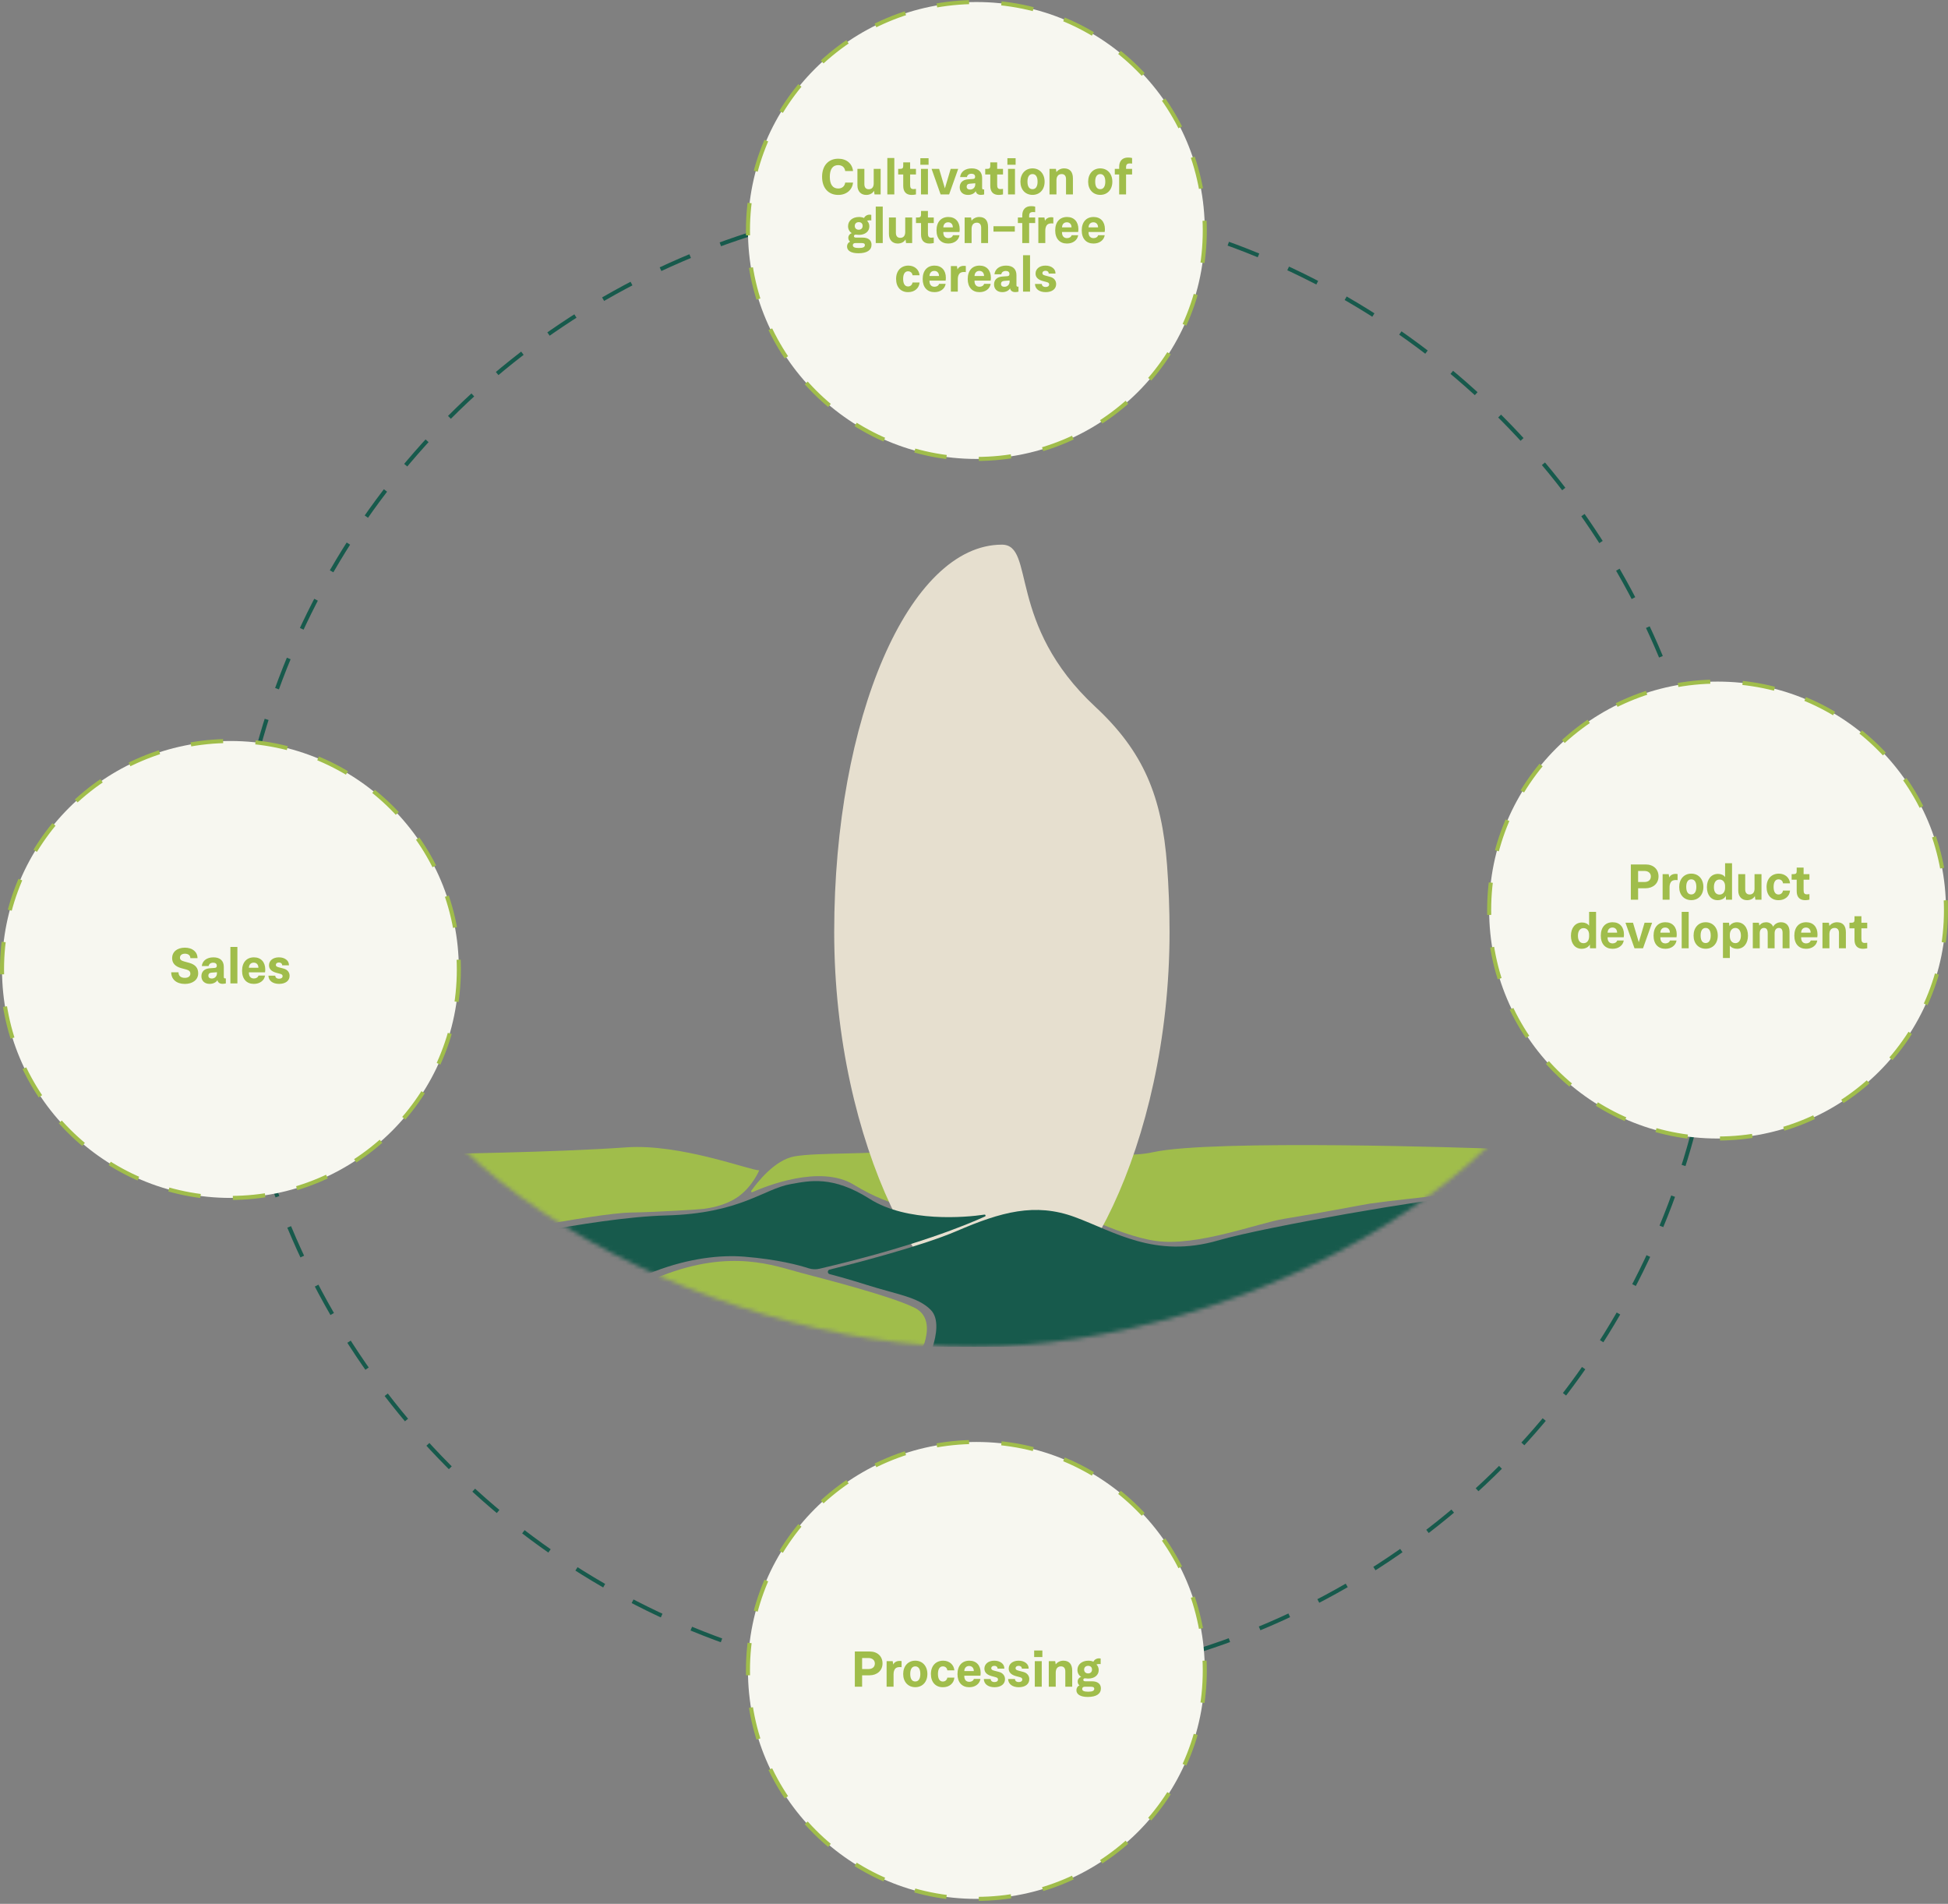 <?xml version="1.0" encoding="UTF-8"?>
<svg xmlns="http://www.w3.org/2000/svg" width="481" height="470" viewBox="0 0 481 470" fill="none">
  <rect x="0" y="0" width="481" height="470" fill="#808080" stroke="none"/>
  <circle cx="240.793" cy="232.581" r="183.395" stroke="#175A4C" stroke-dasharray="8 8"></circle>
  <g clip-path="url(#clip0_1800_1004)">
    <mask id="mask0_1800_1004" style="mask-type:luminance" maskUnits="userSpaceOnUse" x="87" y="128" width="307" height="205">
      <path d="M393.19 230.719C393.19 286.94 306.584 332.512 240.506 332.512C174.429 332.512 87.811 286.94 87.811 230.719C87.811 174.498 156.174 128.926 240.506 128.926C271.262 128.926 244.48 149.787 325.612 171.543C369.476 183.308 386.208 195.061 390.92 213.126C392.42 218.843 393.193 224.721 393.193 230.719" fill="white"></path>
    </mask>
    <g mask="url(#mask0_1800_1004)">
      <path d="M185.779 294.305C185.573 294.397 185.375 294.159 185.506 293.975C186.886 292.013 191.273 286.316 196.21 285.463C202.19 284.429 215.642 285.117 222.773 283.859C229.904 282.6 238.64 279.959 249.796 280.993C260.952 282.026 274.61 286.68 284.752 284.432C299.24 281.221 364.434 283.367 369.034 283.595C372.318 283.76 370.878 287.809 371.279 292.301C371.412 293.788 348.528 295.662 338.275 297.124C336.974 297.308 327.961 299.112 317.044 300.89C310.66 301.93 295.447 307.824 285.328 306.334C275.208 304.844 264.284 297.85 258.304 297.618C252.324 297.387 240.942 299.796 234.387 299.34C227.831 298.883 220.589 298.424 210.813 292.46C202.512 287.397 189.028 292.856 185.776 294.305H185.779Z" fill="#A0BD4B"></path>
      <path d="M288.784 230.082C288.784 282.895 265.302 325.705 247.384 325.705C229.466 325.705 205.98 282.895 205.98 230.082C205.98 177.269 224.515 134.458 247.384 134.458C255.723 134.458 248.462 154.055 270.459 174.491C282.352 185.544 286.889 196.583 288.167 213.554C288.574 218.922 288.784 224.445 288.784 230.082Z" fill="#E6DFCF"></path>
      <path d="M204.846 314.536C204.267 314.387 204.267 313.566 204.849 313.423C210.908 311.923 227.507 307.659 236.292 303.877C247.165 299.194 255.567 296.854 265.328 300.427C275.088 304 285.128 310.763 300.789 306.22C312.876 302.71 354.343 295.691 360.028 295.567C365.712 295.443 351.431 332.198 351.431 332.198L231.698 334.189C230.747 334.189 230.06 333.27 230.343 332.366C231.116 329.903 232.028 325.562 229.806 323.35C226.595 320.147 221.775 319.653 213.989 317.189C209.891 315.893 206.779 315.04 204.846 314.542V314.536Z" fill="#175A4C"></path>
      <path d="M225.44 333.568C226.734 333.568 227.888 332.74 228.276 331.51C229.077 328.971 229.685 324.763 225.85 322.852C220.166 320.017 204.352 315.953 197.803 314.228C191.254 312.503 180.629 308.192 163.331 314.967C146.032 321.742 144.551 326.672 144.551 326.672L147.021 333.447L225.44 333.568Z" fill="#A0BD4B"></path>
      <path d="M114.198 308.005C114.198 308.005 145.911 300.551 164.443 300.056C182.975 299.562 188.478 293.49 195.333 292.295C199.907 291.496 205.573 290.149 214.77 295.979C223.968 301.81 238.408 300.557 243.085 299.847C243.358 299.806 243.473 300.183 243.221 300.3C238.999 302.238 225.923 307.719 202.346 313.207C201.453 313.417 200.524 313.375 199.653 313.093C197.386 312.354 192.077 310.899 183.814 310.233C172.064 309.285 153.045 313.502 134.037 332.185C127.376 338.732 114.198 308.005 114.198 308.005Z" fill="#175A4C"></path>
      <path d="M107.188 284.889C107.188 284.889 137.366 284.486 154.581 283.247C168.058 282.277 185.401 289.017 187.471 288.903C187.471 288.903 185.862 292.802 182.413 295.323C178.963 297.843 174.477 298.303 173.787 298.42C173.097 298.538 162.58 299.226 155.736 299.337C146.71 299.486 113.372 306.353 113.372 306.353L107.188 284.886V284.889Z" fill="#A0BD4B"></path>
    </g>
  </g>
  <circle cx="424.101" cy="224.662" r="56.399" fill="#F7F7F0" stroke="#A0BD4B" stroke-dasharray="8 8"></circle>
  <path d="M409.524 216.356C409.524 218.12 408.156 219.284 406.32 219.284H404.484V222.104H402.684V213.404H406.344C408.276 213.404 409.524 214.592 409.524 216.356ZM407.628 216.368C407.628 215.516 406.956 215.012 406.056 215.012H404.484V217.736H406.056C407.052 217.736 407.628 217.196 407.628 216.368ZM414.229 215.78V217.28C414.121 217.256 413.989 217.244 413.821 217.244C413.209 217.244 412.801 217.412 412.573 217.76C412.357 218.096 412.249 218.516 412.249 219.032V222.104H410.533V215.792H412.033L412.177 216.632C412.381 216.092 412.993 215.732 413.701 215.732C413.917 215.732 414.097 215.744 414.229 215.78ZM417.613 215.672C419.401 215.672 420.601 217.016 420.601 218.96C420.601 220.928 419.377 222.212 417.613 222.212C415.849 222.212 414.625 220.928 414.625 218.96C414.625 217.016 415.825 215.672 417.613 215.672ZM417.613 220.808C418.429 220.808 418.861 220.112 418.861 218.948C418.861 217.7 418.381 217.076 417.613 217.076C416.797 217.076 416.365 217.76 416.365 218.948C416.365 220.196 416.833 220.808 417.613 220.808ZM421.469 219.02C421.469 217.04 422.549 215.732 424.217 215.732C424.985 215.732 425.609 216.032 425.957 216.524V213.104H427.673V222.104H426.173L426.149 221.144C425.849 221.804 425.033 222.224 424.109 222.224C422.513 222.224 421.469 220.964 421.469 219.02ZM425.957 219.212V218.72C425.945 217.76 425.417 217.124 424.589 217.124C423.713 217.124 423.197 217.82 423.197 219.008C423.197 220.208 423.713 220.844 424.589 220.844C425.417 220.844 425.945 220.184 425.957 219.212ZM433.231 215.792H434.947V222.104H433.435L433.303 221.204C433.003 221.816 432.259 222.224 431.383 222.224C430.051 222.224 429.211 221.3 429.211 219.872V215.792H430.927V219.56C430.927 220.328 431.263 220.82 432.019 220.82C432.823 220.82 433.231 220.256 433.231 219.392V215.792ZM439.236 215.672C440.736 215.672 441.876 216.644 441.996 218.06H440.256C440.196 217.448 439.728 217.076 439.152 217.076C438.42 217.076 437.94 217.688 437.94 218.948C437.94 220.232 438.42 220.82 439.152 220.82C439.74 220.82 440.172 220.424 440.256 219.848H441.996C441.936 220.568 441.636 221.144 441.12 221.576C440.604 222.008 439.944 222.224 439.14 222.224C437.376 222.224 436.2 221 436.2 218.96C436.2 216.932 437.436 215.672 439.236 215.672ZM443.64 219.992V217.172H442.392V215.792H442.896C443.472 215.792 443.64 215.564 443.64 215.048V214.184H445.344V215.792H446.784V217.172H445.344V219.704C445.344 220.46 445.512 220.784 446.184 220.784C446.292 220.784 446.496 220.772 446.784 220.736V222.104C446.34 222.188 445.992 222.224 445.728 222.224C444.396 222.224 443.64 221.48 443.64 219.992ZM387.895 231.02C387.895 229.04 388.975 227.732 390.643 227.732C391.411 227.732 392.035 228.032 392.383 228.524V225.104H394.099V234.104H392.599L392.575 233.144C392.275 233.804 391.459 234.224 390.535 234.224C388.939 234.224 387.895 232.964 387.895 231.02ZM392.383 231.212V230.72C392.371 229.76 391.843 229.124 391.015 229.124C390.139 229.124 389.623 229.82 389.623 231.008C389.623 232.208 390.139 232.844 391.015 232.844C391.843 232.844 392.371 232.184 392.383 231.212ZM399.322 232.172H400.942C400.834 232.796 400.534 233.3 400.018 233.672C399.514 234.044 398.89 234.224 398.158 234.224C396.418 234.224 395.266 233.06 395.266 230.984C395.266 228.92 396.382 227.672 398.194 227.672C399.934 227.672 400.99 228.848 400.99 230.672C400.99 230.924 400.966 231.164 400.93 231.38H396.946V231.476C396.946 232.388 397.414 232.892 398.182 232.892C398.758 232.892 399.178 232.616 399.322 232.172ZM396.946 230.24H399.298V230.228C399.298 229.46 398.83 228.98 398.146 228.98C397.414 228.98 396.982 229.472 396.946 230.24ZM406.077 227.792H407.937L405.693 234.104H403.593L401.361 227.792H403.221L404.025 230.492C404.229 231.152 404.433 231.848 404.649 232.604C404.805 232.04 405.021 231.308 405.297 230.432L406.077 227.792ZM412.353 232.172H413.973C413.865 232.796 413.565 233.3 413.049 233.672C412.545 234.044 411.921 234.224 411.189 234.224C409.449 234.224 408.297 233.06 408.297 230.984C408.297 228.92 409.413 227.672 411.225 227.672C412.965 227.672 414.021 228.848 414.021 230.672C414.021 230.924 413.997 231.164 413.961 231.38H409.977V231.476C409.977 232.388 410.445 232.892 411.213 232.892C411.789 232.892 412.209 232.616 412.353 232.172ZM409.977 230.24H412.329V230.228C412.329 229.46 411.861 228.98 411.177 228.98C410.445 228.98 410.013 229.472 409.977 230.24ZM415.244 234.104V225.104H416.972V234.104H415.244ZM421.164 227.672C422.952 227.672 424.152 229.016 424.152 230.96C424.152 232.928 422.928 234.212 421.164 234.212C419.4 234.212 418.176 232.928 418.176 230.96C418.176 229.016 419.376 227.672 421.164 227.672ZM421.164 232.808C421.98 232.808 422.412 232.112 422.412 230.948C422.412 229.7 421.932 229.076 421.164 229.076C420.348 229.076 419.916 229.76 419.916 230.948C419.916 232.196 420.384 232.808 421.164 232.808ZM431.608 230.972C431.608 232.916 430.552 234.224 428.908 234.224C428.128 234.224 427.468 233.924 427.132 233.432V236.504H425.428V227.792H426.928L427.036 228.62C427.408 228.032 428.092 227.672 428.908 227.672C430.492 227.672 431.608 228.956 431.608 230.972ZM429.868 230.972C429.868 229.808 429.316 229.076 428.512 229.076C427.696 229.076 427.144 229.724 427.132 230.744V231.176C427.144 232.196 427.696 232.832 428.512 232.832C429.316 232.832 429.868 232.112 429.868 230.972ZM441.871 229.988V234.104H440.155V230.288C440.155 229.484 439.855 229.076 439.243 229.076C438.571 229.076 438.187 229.592 438.187 230.396V234.104H436.483V230.312C436.483 229.484 436.171 229.076 435.559 229.076C434.899 229.076 434.515 229.592 434.515 230.396V234.104H432.799V227.792H434.299L434.419 228.512C434.767 227.972 435.391 227.672 436.099 227.672C436.903 227.672 437.563 228.104 437.815 228.776C438.187 228.092 438.919 227.672 439.771 227.672C441.079 227.672 441.871 228.56 441.871 229.988ZM447.111 232.172H448.731C448.623 232.796 448.323 233.3 447.807 233.672C447.303 234.044 446.679 234.224 445.947 234.224C444.207 234.224 443.055 233.06 443.055 230.984C443.055 228.92 444.171 227.672 445.983 227.672C447.723 227.672 448.779 228.848 448.779 230.672C448.779 230.924 448.755 231.164 448.719 231.38H444.735V231.476C444.735 232.388 445.203 232.892 445.971 232.892C446.547 232.892 446.967 232.616 447.111 232.172ZM444.735 230.24H447.087V230.228C447.087 229.46 446.619 228.98 445.935 228.98C445.203 228.98 444.771 229.472 444.735 230.24ZM450.002 234.104V227.792H451.586L451.718 228.596C452.066 228.056 452.822 227.672 453.59 227.672C454.982 227.672 455.786 228.464 455.786 230.156V234.104H454.082V230.3C454.082 229.544 453.71 229.076 453.026 229.076C452.078 229.076 451.718 229.748 451.718 230.648V234.104H450.002ZM457.913 231.992V229.172H456.665V227.792H457.169C457.745 227.792 457.913 227.564 457.913 227.048V226.184H459.617V227.792H461.057V229.172H459.617V231.704C459.617 232.46 459.785 232.784 460.457 232.784C460.565 232.784 460.769 232.772 461.057 232.736V234.104C460.613 234.188 460.265 234.224 460.001 234.224C458.669 234.224 457.913 233.48 457.913 231.992Z" fill="#A0BD4B"></path>
  <circle cx="56.899" cy="239.327" r="56.399" fill="#F7F7F0" stroke="#A0BD4B" stroke-dasharray="8 8"></circle>
  <circle cx="241.086" cy="56.899" r="56.399" fill="#F7F7F0" stroke="#A0BD4B" stroke-dasharray="8 8"></circle>
  <circle cx="241.086" cy="412.37" r="56.399" fill="#F7F7F0" stroke="#A0BD4B" stroke-dasharray="8 8"></circle>
  <path d="M42.277 240.032H44.077C44.077 240.932 44.665 241.4 45.661 241.4C46.477 241.4 47.005 240.992 47.005 240.38C47.005 239.804 46.669 239.54 46.033 239.348L44.725 239C43.249 238.58 42.505 237.764 42.505 236.54C42.505 234.98 43.729 233.948 45.661 233.948C47.497 233.948 48.769 234.968 48.769 236.54H47.005C47.005 235.856 46.477 235.436 45.661 235.436C44.929 235.436 44.437 235.808 44.437 236.42C44.437 236.864 44.701 237.14 45.457 237.344L46.753 237.704C48.289 238.136 48.937 239 48.937 240.284C48.937 241.904 47.533 242.9 45.649 242.9C43.549 242.9 42.277 241.736 42.277 240.032ZM55.598 241.544L55.766 241.52V242.768C55.61 242.828 55.214 242.876 54.938 242.876C54.254 242.876 53.786 242.528 53.69 241.952C53.366 242.528 52.634 242.888 51.758 242.888C50.546 242.888 49.73 242.156 49.73 240.992C49.73 239.828 50.51 239.12 51.794 239.036L52.946 238.952C53.282 238.94 53.534 238.832 53.534 238.4C53.534 237.92 53.186 237.656 52.646 237.656C52.022 237.656 51.602 237.968 51.518 238.484H49.826C49.982 237.14 51.11 236.336 52.706 236.336C54.398 236.336 55.262 237.224 55.262 238.7V241.124C55.262 241.376 55.322 241.544 55.598 241.544ZM53.57 240.284V240.008L52.226 240.116C51.71 240.152 51.446 240.416 51.446 240.848C51.446 241.316 51.77 241.568 52.286 241.568C53.042 241.568 53.57 241.016 53.57 240.284ZM56.889 242.768V233.768H58.617V242.768H56.889ZM63.83 240.836H65.45C65.342 241.46 65.042 241.964 64.526 242.336C64.022 242.708 63.398 242.888 62.666 242.888C60.926 242.888 59.774 241.724 59.774 239.648C59.774 237.584 60.89 236.336 62.702 236.336C64.442 236.336 65.498 237.512 65.498 239.336C65.498 239.588 65.474 239.828 65.438 240.044H61.454V240.14C61.454 241.052 61.922 241.556 62.69 241.556C63.266 241.556 63.686 241.28 63.83 240.836ZM61.454 238.904H63.806V238.892C63.806 238.124 63.338 237.644 62.654 237.644C61.922 237.644 61.49 238.136 61.454 238.904ZM68.929 241.616C69.457 241.616 69.781 241.364 69.781 240.992C69.781 240.62 69.553 240.524 69.217 240.416L68.113 240.116C67.009 239.792 66.421 239.18 66.421 238.304C66.421 237.14 67.417 236.336 68.857 236.336C69.589 236.336 70.189 236.516 70.657 236.876C71.125 237.224 71.353 237.704 71.353 238.304H69.673C69.673 237.86 69.349 237.608 68.881 237.608C68.401 237.608 68.113 237.848 68.113 238.196C68.113 238.544 68.353 238.652 68.821 238.796L70.021 239.108C70.981 239.36 71.509 240.044 71.509 240.908C71.509 242.12 70.489 242.888 68.917 242.888C67.345 242.888 66.313 242.108 66.277 240.86H67.969C67.981 241.328 68.341 241.616 68.929 241.616Z" fill="#A0BD4B"></path>
  <path d="M206.985 39.18C209.037 39.18 210.441 40.392 210.633 42.228H208.701C208.569 41.28 207.909 40.764 206.961 40.764C205.569 40.764 204.897 41.832 204.897 43.644C204.897 45.456 205.569 46.536 206.961 46.536C207.921 46.536 208.569 45.996 208.701 45.072H210.633C210.441 46.896 208.989 48.12 206.985 48.12C204.597 48.12 202.989 46.464 202.989 43.644C202.989 40.836 204.597 39.18 206.985 39.18ZM215.735 41.688H217.451V48H215.939L215.807 47.1C215.507 47.712 214.763 48.12 213.887 48.12C212.555 48.12 211.715 47.196 211.715 45.768V41.688H213.431V45.456C213.431 46.224 213.767 46.716 214.523 46.716C215.327 46.716 215.735 46.152 215.735 45.288V41.688ZM219.099 48V39H220.827V48H219.099ZM223.026 45.888V43.068H221.778V41.688H222.282C222.858 41.688 223.026 41.46 223.026 40.944V40.08H224.73V41.688H226.17V43.068H224.73V45.6C224.73 46.356 224.898 46.68 225.57 46.68C225.678 46.68 225.882 46.668 226.17 46.632V48C225.726 48.084 225.378 48.12 225.114 48.12C223.782 48.12 223.026 47.376 223.026 45.888ZM227.255 40.668V39.06H229.283V40.668H227.255ZM227.411 48V41.688H229.127V48H227.411ZM234.741 41.688H236.601L234.357 48H232.257L230.025 41.688H231.885L232.689 44.388C232.893 45.048 233.097 45.744 233.313 46.5C233.469 45.936 233.685 45.204 233.961 44.328L234.741 41.688ZM242.84 46.776L243.008 46.752V48C242.852 48.06 242.456 48.108 242.18 48.108C241.496 48.108 241.028 47.76 240.932 47.184C240.608 47.76 239.876 48.12 239 48.12C237.788 48.12 236.972 47.388 236.972 46.224C236.972 45.06 237.752 44.352 239.036 44.268L240.188 44.184C240.524 44.172 240.776 44.064 240.776 43.632C240.776 43.152 240.428 42.888 239.888 42.888C239.264 42.888 238.844 43.2 238.76 43.716H237.068C237.224 42.372 238.352 41.568 239.948 41.568C241.64 41.568 242.504 42.456 242.504 43.932V46.356C242.504 46.608 242.564 46.776 242.84 46.776ZM240.812 45.516V45.24L239.468 45.348C238.952 45.384 238.688 45.648 238.688 46.08C238.688 46.548 239.012 46.8 239.528 46.8C240.284 46.8 240.812 46.248 240.812 45.516ZM244.518 45.888V43.068H243.27V41.688H243.774C244.35 41.688 244.518 41.46 244.518 40.944V40.08H246.222V41.688H247.662V43.068H246.222V45.6C246.222 46.356 246.39 46.68 247.062 46.68C247.17 46.68 247.374 46.668 247.662 46.632V48C247.218 48.084 246.87 48.12 246.606 48.12C245.274 48.12 244.518 47.376 244.518 45.888ZM248.748 40.668V39.06H250.776V40.668H248.748ZM248.904 48V41.688H250.62V48H248.904ZM254.949 41.568C256.737 41.568 257.937 42.912 257.937 44.856C257.937 46.824 256.713 48.108 254.949 48.108C253.185 48.108 251.961 46.824 251.961 44.856C251.961 42.912 253.161 41.568 254.949 41.568ZM254.949 46.704C255.765 46.704 256.197 46.008 256.197 44.844C256.197 43.596 255.717 42.972 254.949 42.972C254.133 42.972 253.701 43.656 253.701 44.844C253.701 46.092 254.169 46.704 254.949 46.704ZM259.142 48V41.688H260.726L260.858 42.492C261.206 41.952 261.962 41.568 262.73 41.568C264.122 41.568 264.926 42.36 264.926 44.052V48H263.222V44.196C263.222 43.44 262.85 42.972 262.166 42.972C261.218 42.972 260.858 43.644 260.858 44.544V48H259.142ZM271.672 41.568C273.46 41.568 274.66 42.912 274.66 44.856C274.66 46.824 273.436 48.108 271.672 48.108C269.908 48.108 268.684 46.824 268.684 44.856C268.684 42.912 269.884 41.568 271.672 41.568ZM271.672 46.704C272.488 46.704 272.92 46.008 272.92 44.844C272.92 43.596 272.44 42.972 271.672 42.972C270.856 42.972 270.424 43.656 270.424 44.844C270.424 46.092 270.892 46.704 271.672 46.704ZM276.344 48V43.068H275.264V41.688H276.344V41.184C276.344 39.756 277.124 38.892 278.528 38.892C278.948 38.892 279.284 38.928 279.536 39.012V40.38C279.356 40.356 279.176 40.344 278.996 40.344C278.108 40.344 278.048 40.836 278.048 41.388V41.688H279.536V43.068H278.048V48H276.344ZM215.199 60.408C215.199 61.764 214.071 62.52 211.947 62.52C210.159 62.52 209.151 61.896 209.151 60.852C209.151 60.288 209.451 59.856 209.919 59.652C209.643 59.496 209.463 59.112 209.463 58.716C209.463 58.176 209.799 57.732 210.327 57.552C209.751 57.204 209.403 56.604 209.403 55.848C209.403 54.504 210.507 53.568 212.127 53.568C212.559 53.568 213.027 53.664 213.351 53.82C213.579 53.328 214.107 52.992 214.731 52.992C214.887 52.992 215.019 53.004 215.139 53.028V54.42C215.067 54.396 214.947 54.384 214.779 54.384C214.503 54.384 214.275 54.432 214.095 54.516C214.431 54.804 214.659 55.32 214.659 55.86C214.659 56.508 214.419 57.024 213.939 57.408C213.459 57.792 212.835 57.984 212.055 57.984C211.839 57.984 211.587 57.96 211.311 57.924C211.023 57.912 210.855 58.056 210.855 58.296C210.855 58.536 211.023 58.656 211.359 58.656H212.979C214.503 58.656 215.199 59.388 215.199 60.408ZM211.059 55.776C211.059 56.352 211.467 56.712 212.043 56.712C212.631 56.712 213.003 56.34 213.003 55.764C213.003 55.188 212.631 54.84 212.055 54.84C211.467 54.84 211.059 55.2 211.059 55.776ZM213.555 60.516C213.555 60.072 213.195 60 212.667 60H211.203C210.807 60 210.579 60.228 210.579 60.528C210.579 61.02 211.047 61.224 212.055 61.224C213.147 61.224 213.555 60.984 213.555 60.516ZM216.24 60V51H217.968V60H216.24ZM223.516 53.688H225.232V60H223.72L223.588 59.1C223.288 59.712 222.544 60.12 221.668 60.12C220.336 60.12 219.496 59.196 219.496 57.768V53.688H221.212V57.456C221.212 58.224 221.548 58.716 222.304 58.716C223.108 58.716 223.516 58.152 223.516 57.288V53.688ZM227.421 57.888V55.068H226.173V53.688H226.677C227.253 53.688 227.421 53.46 227.421 52.944V52.08H229.125V53.688H230.565V55.068H229.125V57.6C229.125 58.356 229.293 58.68 229.965 58.68C230.073 58.68 230.277 58.668 230.565 58.632V60C230.121 60.084 229.773 60.12 229.509 60.12C228.177 60.12 227.421 59.376 227.421 57.888ZM235.299 58.068H236.919C236.811 58.692 236.511 59.196 235.995 59.568C235.491 59.94 234.867 60.12 234.135 60.12C232.395 60.12 231.243 58.956 231.243 56.88C231.243 54.816 232.359 53.568 234.171 53.568C235.911 53.568 236.967 54.744 236.967 56.568C236.967 56.82 236.943 57.06 236.907 57.276H232.923V57.372C232.923 58.284 233.391 58.788 234.159 58.788C234.735 58.788 235.155 58.512 235.299 58.068ZM232.923 56.136H235.275V56.124C235.275 55.356 234.807 54.876 234.123 54.876C233.391 54.876 232.959 55.368 232.923 56.136ZM238.189 60V53.688H239.773L239.905 54.492C240.253 53.952 241.009 53.568 241.777 53.568C243.169 53.568 243.973 54.36 243.973 56.052V60H242.269V56.196C242.269 55.44 241.897 54.972 241.213 54.972C240.265 54.972 239.905 55.644 239.905 56.544V60H238.189ZM245.308 57.18V55.848H250.576V57.18H245.308ZM252.414 60V55.068H251.334V53.688H252.414V53.184C252.414 51.756 253.194 50.892 254.598 50.892C255.018 50.892 255.354 50.928 255.606 51.012V52.38C255.426 52.356 255.246 52.344 255.066 52.344C254.178 52.344 254.118 52.836 254.118 53.388V53.688H255.606V55.068H254.118V60H252.414ZM260.085 53.676V55.176C259.977 55.152 259.845 55.14 259.677 55.14C259.065 55.14 258.657 55.308 258.429 55.656C258.213 55.992 258.105 56.412 258.105 56.928V60H256.389V53.688H257.889L258.033 54.528C258.237 53.988 258.849 53.628 259.557 53.628C259.773 53.628 259.953 53.64 260.085 53.676ZM264.607 58.068H266.227C266.119 58.692 265.819 59.196 265.303 59.568C264.799 59.94 264.175 60.12 263.443 60.12C261.703 60.12 260.551 58.956 260.551 56.88C260.551 54.816 261.667 53.568 263.479 53.568C265.219 53.568 266.275 54.744 266.275 56.568C266.275 56.82 266.251 57.06 266.215 57.276H262.231V57.372C262.231 58.284 262.699 58.788 263.467 58.788C264.043 58.788 264.463 58.512 264.607 58.068ZM262.231 56.136H264.583V56.124C264.583 55.356 264.115 54.876 263.431 54.876C262.699 54.876 262.267 55.368 262.231 56.136ZM271.158 58.068H272.778C272.67 58.692 272.37 59.196 271.854 59.568C271.35 59.94 270.726 60.12 269.994 60.12C268.254 60.12 267.102 58.956 267.102 56.88C267.102 54.816 268.218 53.568 270.03 53.568C271.77 53.568 272.826 54.744 272.826 56.568C272.826 56.82 272.802 57.06 272.766 57.276H268.782V57.372C268.782 58.284 269.25 58.788 270.018 58.788C270.594 58.788 271.014 58.512 271.158 58.068ZM268.782 56.136H271.134V56.124C271.134 55.356 270.666 54.876 269.982 54.876C269.25 54.876 268.818 55.368 268.782 56.136ZM224.3 65.568C225.8 65.568 226.94 66.54 227.06 67.956H225.32C225.26 67.344 224.792 66.972 224.216 66.972C223.484 66.972 223.004 67.584 223.004 68.844C223.004 70.128 223.484 70.716 224.216 70.716C224.804 70.716 225.236 70.32 225.32 69.744H227.06C227 70.464 226.7 71.04 226.184 71.472C225.668 71.904 225.008 72.12 224.204 72.12C222.44 72.12 221.264 70.896 221.264 68.856C221.264 66.828 222.5 65.568 224.3 65.568ZM231.883 70.068H233.503C233.395 70.692 233.095 71.196 232.579 71.568C232.075 71.94 231.451 72.12 230.719 72.12C228.979 72.12 227.827 70.956 227.827 68.88C227.827 66.816 228.943 65.568 230.755 65.568C232.495 65.568 233.551 66.744 233.551 68.568C233.551 68.82 233.527 69.06 233.491 69.276H229.507V69.372C229.507 70.284 229.975 70.788 230.743 70.788C231.319 70.788 231.739 70.512 231.883 70.068ZM229.507 68.136H231.859V68.124C231.859 67.356 231.391 66.876 230.707 66.876C229.975 66.876 229.543 67.368 229.507 68.136ZM238.481 65.676V67.176C238.373 67.152 238.241 67.14 238.073 67.14C237.461 67.14 237.053 67.308 236.825 67.656C236.609 67.992 236.501 68.412 236.501 68.928V72H234.785V65.688H236.285L236.429 66.528C236.633 65.988 237.245 65.628 237.953 65.628C238.169 65.628 238.349 65.64 238.481 65.676ZM243.004 70.068H244.624C244.516 70.692 244.216 71.196 243.7 71.568C243.196 71.94 242.572 72.12 241.84 72.12C240.1 72.12 238.948 70.956 238.948 68.88C238.948 66.816 240.064 65.568 241.876 65.568C243.616 65.568 244.672 66.744 244.672 68.568C244.672 68.82 244.648 69.06 244.612 69.276H240.628V69.372C240.628 70.284 241.096 70.788 241.864 70.788C242.44 70.788 242.86 70.512 243.004 70.068ZM240.628 68.136H242.98V68.124C242.98 67.356 242.512 66.876 241.828 66.876C241.096 66.876 240.664 67.368 240.628 68.136ZM251.318 70.776L251.486 70.752V72C251.33 72.06 250.934 72.108 250.658 72.108C249.974 72.108 249.506 71.76 249.41 71.184C249.086 71.76 248.354 72.12 247.478 72.12C246.266 72.12 245.45 71.388 245.45 70.224C245.45 69.06 246.23 68.352 247.514 68.268L248.666 68.184C249.002 68.172 249.254 68.064 249.254 67.632C249.254 67.152 248.906 66.888 248.366 66.888C247.742 66.888 247.322 67.2 247.238 67.716H245.546C245.702 66.372 246.83 65.568 248.426 65.568C250.118 65.568 250.982 66.456 250.982 67.932V70.356C250.982 70.608 251.042 70.776 251.318 70.776ZM249.29 69.516V69.24L247.946 69.348C247.43 69.384 247.166 69.648 247.166 70.08C247.166 70.548 247.49 70.8 248.006 70.8C248.762 70.8 249.29 70.248 249.29 69.516ZM252.609 72V63H254.337V72H252.609ZM258.204 70.848C258.732 70.848 259.056 70.596 259.056 70.224C259.056 69.852 258.828 69.756 258.492 69.648L257.388 69.348C256.284 69.024 255.696 68.412 255.696 67.536C255.696 66.372 256.692 65.568 258.132 65.568C258.864 65.568 259.464 65.748 259.932 66.108C260.4 66.456 260.628 66.936 260.628 67.536H258.948C258.948 67.092 258.624 66.84 258.156 66.84C257.676 66.84 257.388 67.08 257.388 67.428C257.388 67.776 257.628 67.884 258.096 68.028L259.296 68.34C260.256 68.592 260.784 69.276 260.784 70.14C260.784 71.352 259.764 72.12 258.192 72.12C256.62 72.12 255.588 71.34 255.552 70.092H257.244C257.256 70.56 257.616 70.848 258.204 70.848Z" fill="#A0BD4B"></path>
  <path d="M217.913 410.65C217.913 412.414 216.545 413.578 214.709 413.578H212.873V416.398H211.073V407.698H214.733C216.665 407.698 217.913 408.886 217.913 410.65ZM216.017 410.662C216.017 409.81 215.345 409.306 214.445 409.306H212.873V412.03H214.445C215.441 412.03 216.017 411.49 216.017 410.662ZM222.618 410.074V411.574C222.51 411.55 222.378 411.538 222.21 411.538C221.598 411.538 221.19 411.706 220.962 412.054C220.746 412.39 220.638 412.81 220.638 413.326V416.398H218.922V410.086H220.422L220.566 410.926C220.77 410.386 221.382 410.026 222.09 410.026C222.306 410.026 222.486 410.038 222.618 410.074ZM226.002 409.966C227.79 409.966 228.99 411.31 228.99 413.254C228.99 415.222 227.766 416.506 226.002 416.506C224.238 416.506 223.014 415.222 223.014 413.254C223.014 411.31 224.214 409.966 226.002 409.966ZM226.002 415.102C226.818 415.102 227.25 414.406 227.25 413.242C227.25 411.994 226.77 411.37 226.002 411.37C225.186 411.37 224.754 412.054 224.754 413.242C224.754 414.49 225.222 415.102 226.002 415.102ZM232.894 409.966C234.394 409.966 235.534 410.938 235.654 412.354H233.914C233.854 411.742 233.386 411.37 232.81 411.37C232.078 411.37 231.598 411.982 231.598 413.242C231.598 414.526 232.078 415.114 232.81 415.114C233.398 415.114 233.83 414.718 233.914 414.142H235.654C235.594 414.862 235.294 415.438 234.778 415.87C234.262 416.302 233.602 416.518 232.798 416.518C231.034 416.518 229.858 415.294 229.858 413.254C229.858 411.226 231.094 409.966 232.894 409.966ZM240.477 414.466H242.097C241.989 415.09 241.689 415.594 241.173 415.966C240.669 416.338 240.045 416.518 239.313 416.518C237.573 416.518 236.421 415.354 236.421 413.278C236.421 411.214 237.537 409.966 239.349 409.966C241.089 409.966 242.145 411.142 242.145 412.966C242.145 413.218 242.121 413.458 242.085 413.674H238.101V413.77C238.101 414.682 238.569 415.186 239.337 415.186C239.913 415.186 240.333 414.91 240.477 414.466ZM238.101 412.534H240.453V412.522C240.453 411.754 239.985 411.274 239.301 411.274C238.569 411.274 238.137 411.766 238.101 412.534ZM245.575 415.246C246.103 415.246 246.427 414.994 246.427 414.622C246.427 414.25 246.199 414.154 245.863 414.046L244.759 413.746C243.655 413.422 243.067 412.81 243.067 411.934C243.067 410.77 244.063 409.966 245.503 409.966C246.235 409.966 246.835 410.146 247.303 410.506C247.771 410.854 247.999 411.334 247.999 411.934H246.319C246.319 411.49 245.995 411.238 245.527 411.238C245.047 411.238 244.759 411.478 244.759 411.826C244.759 412.174 244.999 412.282 245.467 412.426L246.667 412.738C247.627 412.99 248.155 413.674 248.155 414.538C248.155 415.75 247.135 416.518 245.563 416.518C243.991 416.518 242.959 415.738 242.923 414.49H244.615C244.627 414.958 244.987 415.246 245.575 415.246ZM251.575 415.246C252.103 415.246 252.427 414.994 252.427 414.622C252.427 414.25 252.199 414.154 251.863 414.046L250.759 413.746C249.655 413.422 249.067 412.81 249.067 411.934C249.067 410.77 250.063 409.966 251.503 409.966C252.235 409.966 252.835 410.146 253.303 410.506C253.771 410.854 253.999 411.334 253.999 411.934H252.319C252.319 411.49 251.995 411.238 251.527 411.238C251.047 411.238 250.759 411.478 250.759 411.826C250.759 412.174 250.999 412.282 251.467 412.426L252.667 412.738C253.627 412.99 254.155 413.674 254.155 414.538C254.155 415.75 253.135 416.518 251.563 416.518C249.991 416.518 248.959 415.738 248.923 414.49H250.615C250.627 414.958 250.987 415.246 251.575 415.246ZM255.355 409.066V407.458H257.383V409.066H255.355ZM255.511 416.398V410.086H257.227V416.398H255.511ZM258.965 416.398V410.086H260.549L260.681 410.89C261.029 410.35 261.785 409.966 262.553 409.966C263.945 409.966 264.749 410.758 264.749 412.45V416.398H263.045V412.594C263.045 411.838 262.673 411.37 261.989 411.37C261.041 411.37 260.681 412.042 260.681 412.942V416.398H258.965ZM271.834 416.806C271.834 418.162 270.706 418.918 268.582 418.918C266.794 418.918 265.786 418.294 265.786 417.25C265.786 416.686 266.086 416.254 266.554 416.05C266.278 415.894 266.098 415.51 266.098 415.114C266.098 414.574 266.434 414.13 266.962 413.95C266.386 413.602 266.038 413.002 266.038 412.246C266.038 410.902 267.142 409.966 268.762 409.966C269.194 409.966 269.662 410.062 269.986 410.218C270.214 409.726 270.742 409.39 271.366 409.39C271.522 409.39 271.654 409.402 271.774 409.426V410.818C271.702 410.794 271.582 410.782 271.414 410.782C271.138 410.782 270.91 410.83 270.73 410.914C271.066 411.202 271.294 411.718 271.294 412.258C271.294 412.906 271.054 413.422 270.574 413.806C270.094 414.19 269.47 414.382 268.69 414.382C268.474 414.382 268.222 414.358 267.946 414.322C267.658 414.31 267.49 414.454 267.49 414.694C267.49 414.934 267.658 415.054 267.994 415.054H269.614C271.138 415.054 271.834 415.786 271.834 416.806ZM267.694 412.174C267.694 412.75 268.102 413.11 268.678 413.11C269.266 413.11 269.638 412.738 269.638 412.162C269.638 411.586 269.266 411.238 268.69 411.238C268.102 411.238 267.694 411.598 267.694 412.174ZM270.19 416.914C270.19 416.47 269.83 416.398 269.302 416.398H267.838C267.442 416.398 267.214 416.626 267.214 416.926C267.214 417.418 267.682 417.622 268.69 417.622C269.782 417.622 270.19 417.382 270.19 416.914Z" fill="#A0BD4B"></path>
  <defs>
    <clipPath id="clip0_1800_1004">
      <rect width="305.379" height="203.586" fill="white" transform="translate(87.811 128.926)"></rect>
    </clipPath>
  </defs>
</svg>
